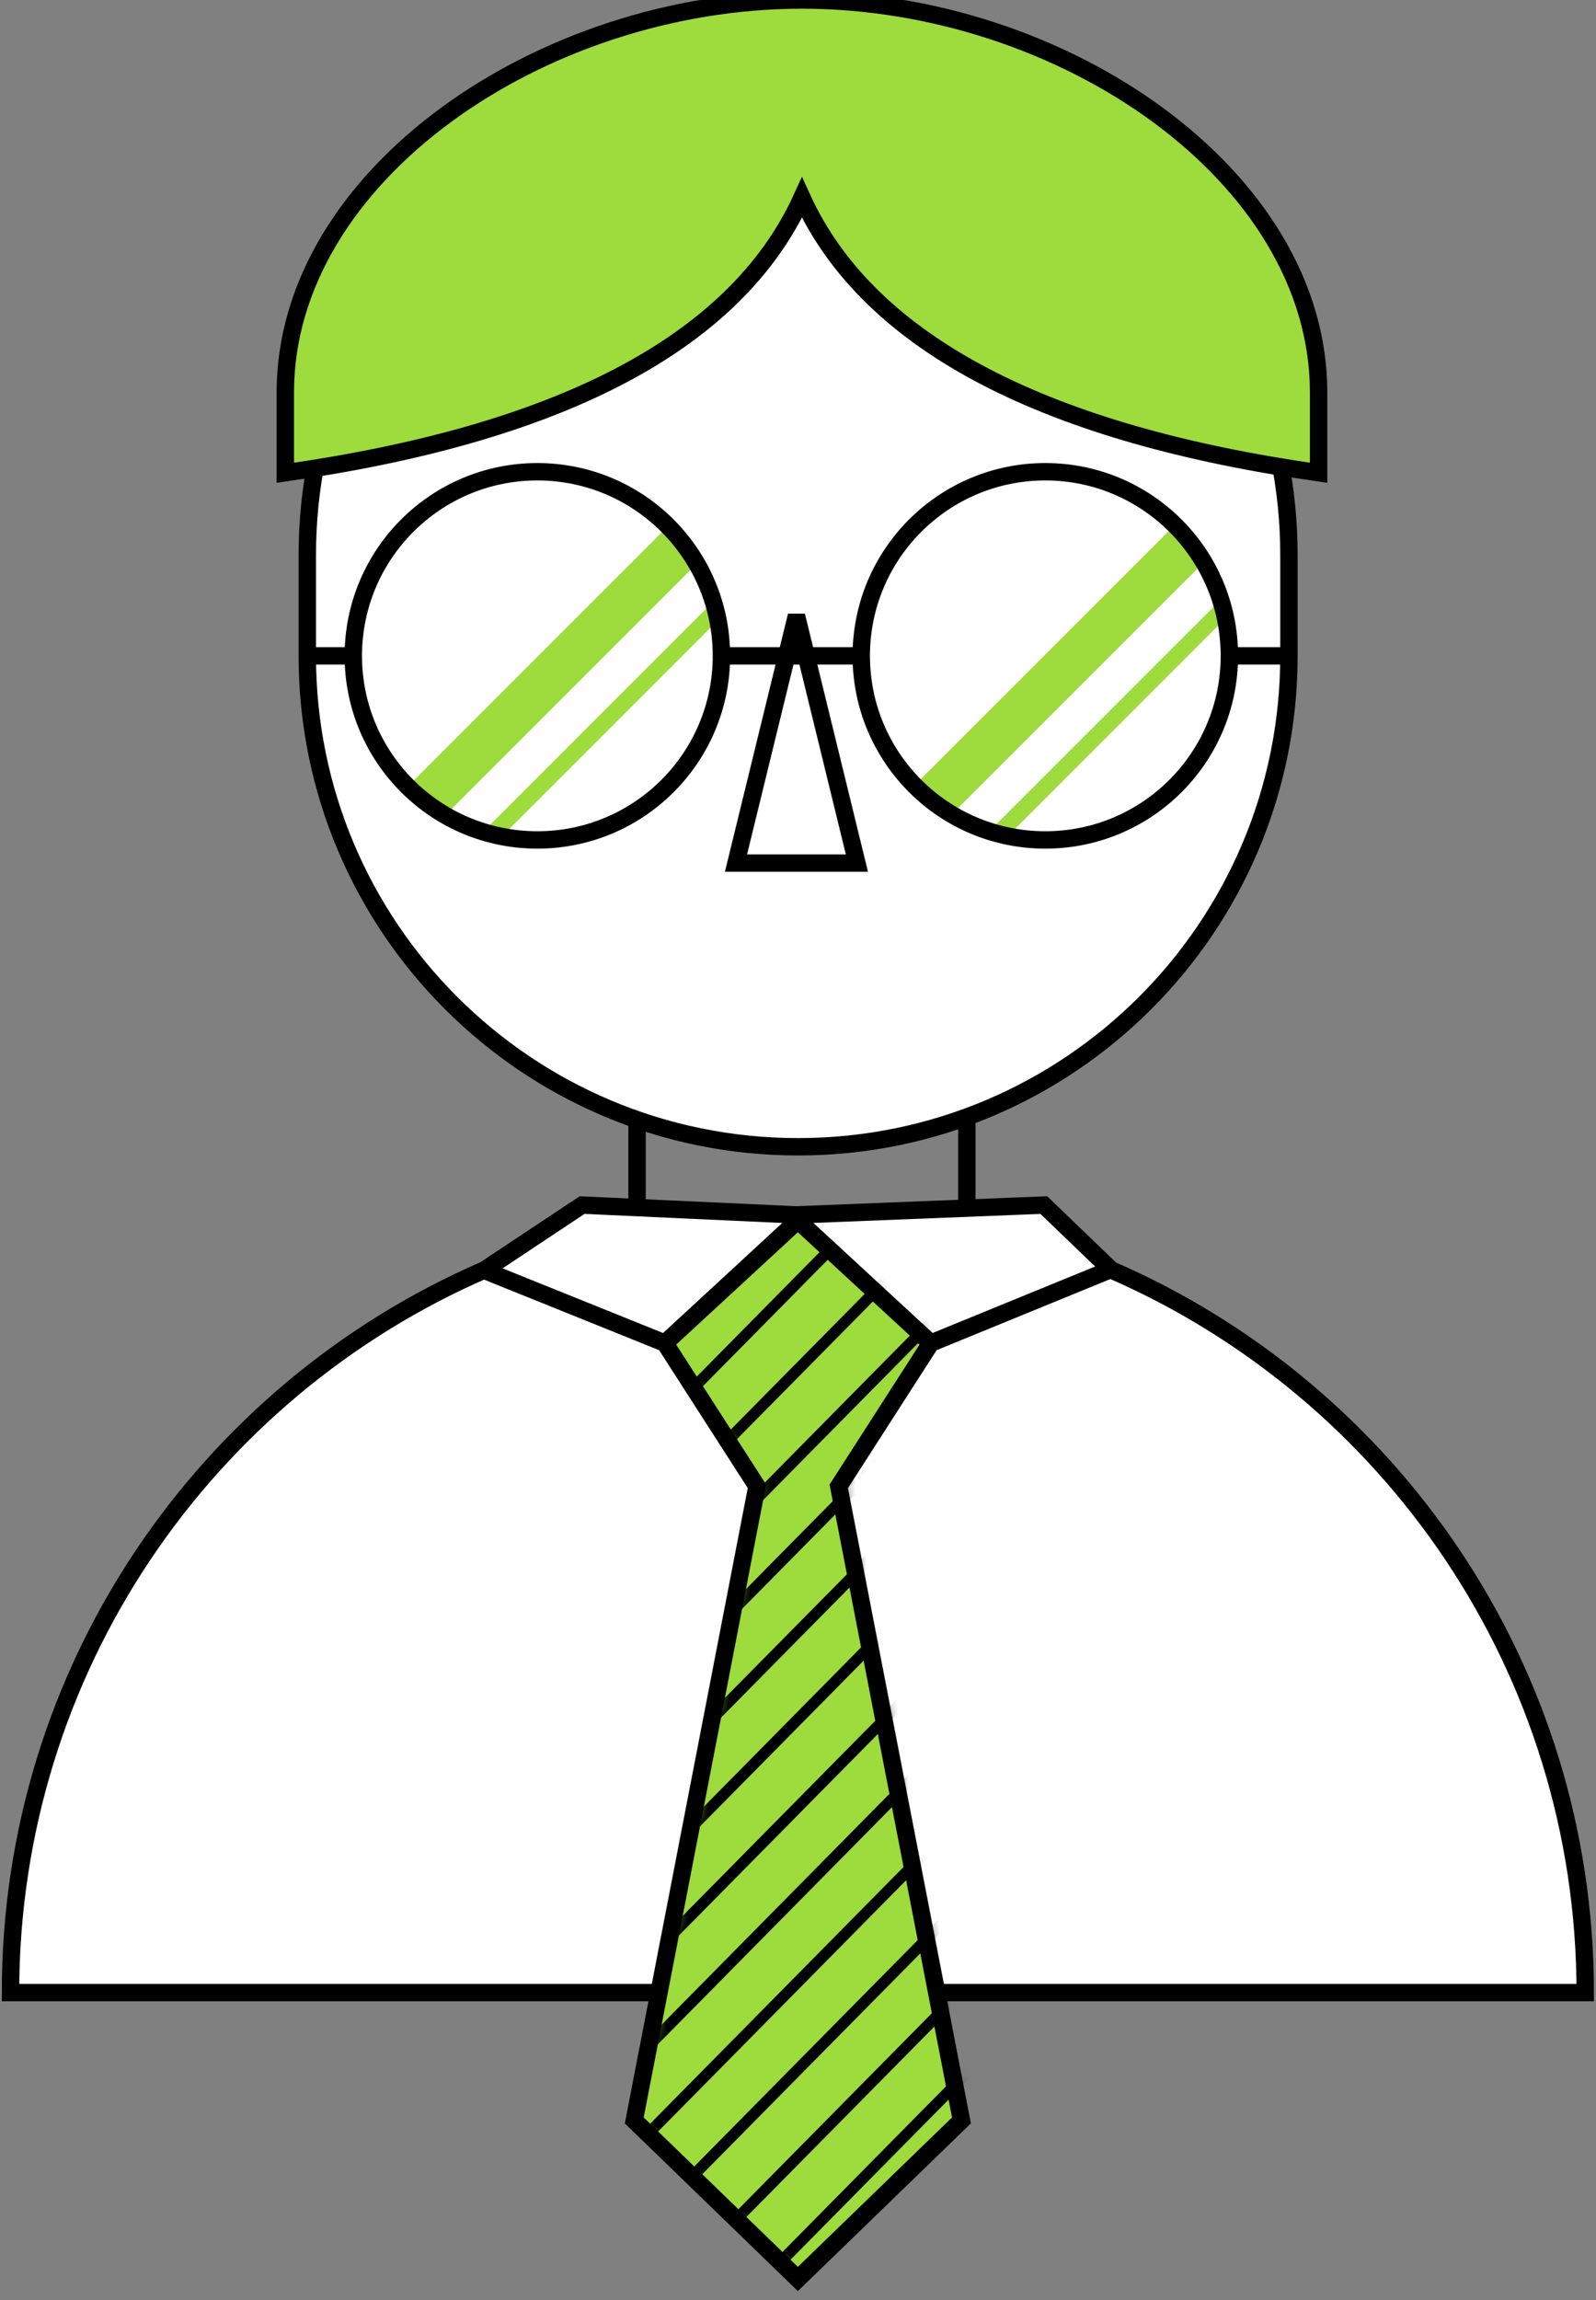 <svg width="152" height="219" viewBox="0 0 152 219" fill="none" xmlns="http://www.w3.org/2000/svg">
<rect x="0" y="0" width="152" height="219" fill="#808080" stroke="none"/>
<path d="M60.672 121.44V95.268H92.079V121.44H60.672Z" stroke="black" stroke-width="1.656"/>
<path d="M150.974 189.732H1C1 158.922 19.581 132.452 46.147 120.917L55.439 114.745L75.853 115.682L99.408 114.745L105.827 120.917C132.394 132.452 150.974 158.922 150.974 189.732Z" fill="white" stroke="black" stroke-width="1.656"/>
<path d="M63.326 127.892L75.987 116.206L88.647 127.892L79.882 141.526L91.568 201.905L75.987 217L60.405 201.905L72.091 141.526L63.326 127.892Z" fill="#9EDB3C"/>
<path d="M63.326 127.892L75.987 116.206L88.647 127.892M63.326 127.892L72.091 141.526L60.405 201.905L75.987 217L91.568 201.905L79.882 141.526L88.647 127.892M63.326 127.892L46.017 120.917M88.647 127.892L105.69 120.917" stroke="black" stroke-width="1.656"/>
<mask id="mask0" mask-type="alpha" maskUnits="userSpaceOnUse" x="60" y="116" width="32" height="101">
<path d="M63.593 127.892L76.254 116.206L88.914 127.892L80.149 141.526L91.835 201.905L76.254 217L60.672 201.905L72.358 141.526L63.593 127.892Z" fill="#C4C4C4"/>
</mask>
<g mask="url(#mask0)">
<path d="M201.482 345.476L551.125 -8.668L550.38 -9.422L200.737 344.722L201.482 345.476Z" fill="black"/>
<path d="M-86.251 345.476L263.392 -8.668L262.647 -9.422L-86.996 344.722L-86.251 345.476Z" fill="black"/>
<path d="M-78.03 345.476L271.613 -8.668L270.868 -9.422L-78.775 344.722L-78.03 345.476Z" fill="black"/>
<path d="M-69.809 345.476L279.834 -8.668L279.089 -9.422L-70.554 344.722L-69.809 345.476Z" fill="black"/>
<path d="M-61.588 345.476L288.055 -8.668L287.309 -9.422L-62.333 344.722L-61.588 345.476Z" fill="black"/>
<path d="M-53.367 345.476L296.276 -8.668L295.53 -9.422L-54.112 344.722L-53.367 345.476Z" fill="black"/>
<path d="M-45.146 345.476L304.497 -8.668L303.751 -9.422L-45.891 344.722L-45.146 345.476Z" fill="black"/>
<path d="M-36.925 345.476L312.718 -8.668L311.972 -9.422L-37.67 344.722L-36.925 345.476Z" fill="black"/>
<path d="M-28.704 345.476L320.939 -8.668L320.193 -9.422L-29.449 344.722L-28.704 345.476Z" fill="black"/>
<path d="M-20.483 345.476L329.159 -8.668L328.414 -9.422L-21.229 344.722L-20.483 345.476Z" fill="black"/>
<path d="M-4.041 345.476L345.601 -8.668L344.856 -9.422L-4.787 344.722L-4.041 345.476Z" fill="black"/>
<path d="M4.18 345.476L353.822 -8.668L353.077 -9.422L3.434 344.722L4.18 345.476Z" fill="black"/>
<path d="M12.401 345.476L362.043 -8.668L361.298 -9.422L11.655 344.722L12.401 345.476Z" fill="black"/>
<path d="M20.622 345.476L370.264 -8.668L369.519 -9.422L19.876 344.722L20.622 345.476Z" fill="black"/>
<path d="M28.843 345.476L378.485 -8.668L377.74 -9.422L28.097 344.722L28.843 345.476Z" fill="black"/>
<path d="M37.063 345.476L386.706 -8.668L385.961 -9.422L36.318 344.722L37.063 345.476Z" fill="black"/>
<path d="M45.285 345.476L394.927 -8.668L394.182 -9.422L44.539 344.722L45.285 345.476Z" fill="black"/>
<path d="M53.505 345.476L403.148 -8.668L402.403 -9.422L52.76 344.722L53.505 345.476Z" fill="black"/>
<path d="M61.726 345.476L411.369 -8.668L410.624 -9.422L60.981 344.722L61.726 345.476Z" fill="black"/>
<path d="M69.947 345.476L419.59 -8.668L418.845 -9.422L69.202 344.722L69.947 345.476Z" fill="black"/>
<path d="M86.389 345.476L436.032 -8.668L435.286 -9.422L85.644 344.722L86.389 345.476Z" fill="black"/>
<path d="M94.61 345.476L444.253 -8.668L443.507 -9.422L93.865 344.722L94.61 345.476Z" fill="black"/>
<path d="M102.831 345.476L452.474 -8.668L451.728 -9.422L102.086 344.722L102.831 345.476Z" fill="black"/>
<path d="M111.052 345.476L460.695 -8.668L459.949 -9.422L110.307 344.722L111.052 345.476Z" fill="black"/>
<path d="M127.494 345.476L477.137 -8.668L476.391 -9.422L126.749 344.722L127.494 345.476Z" fill="black"/>
<path d="M135.715 345.476L485.357 -8.668L484.612 -9.422L134.97 344.722L135.715 345.476Z" fill="black"/>
<path d="M143.936 345.476L493.578 -8.668L492.833 -9.422L143.191 344.722L143.936 345.476Z" fill="black"/>
<path d="M152.157 345.476L501.799 -8.668L501.054 -9.422L151.412 344.722L152.157 345.476Z" fill="black"/>
<path d="M160.378 345.476L510.02 -8.668L509.275 -9.422L159.633 344.722L160.378 345.476Z" fill="black"/>
<path d="M168.599 345.476L518.241 -8.668L517.496 -9.422L167.853 344.722L168.599 345.476Z" fill="black"/>
<path d="M176.82 345.476L526.462 -8.668L525.717 -9.422L176.074 344.722L176.82 345.476Z" fill="black"/>
<path d="M226.145 345.476L575.788 -8.668L575.043 -9.422L225.4 344.722L226.145 345.476Z" fill="black"/>
<path d="M242.587 345.476L592.23 -8.668L591.485 -9.422L241.842 344.722L242.587 345.476Z" fill="black"/>
<path d="M259.029 345.476L608.672 -8.668L607.926 -9.422L258.284 344.722L259.029 345.476Z" fill="black"/>
<path d="M275.471 345.476L625.114 -8.668L624.368 -9.422L274.726 344.722L275.471 345.476Z" fill="black"/>
<path d="M300.134 345.476L649.776 -8.668L649.031 -9.422L299.389 344.722L300.134 345.476Z" fill="black"/>
<path d="M316.576 345.476L666.218 -8.668L665.473 -9.422L315.83 344.722L316.576 345.476Z" fill="black"/>
<path d="M333.018 345.476L682.66 -8.668L681.915 -9.422L332.272 344.722L333.018 345.476Z" fill="black"/>
<path d="M349.459 345.476L699.102 -8.668L698.357 -9.422L348.714 344.722L349.459 345.476Z" fill="black"/>
<path d="M365.901 345.476L715.544 -8.668L714.799 -9.422L365.156 344.722L365.901 345.476Z" fill="black"/>
<path d="M374.122 345.476L723.765 -8.668L723.02 -9.422L373.377 344.722L374.122 345.476Z" fill="black"/>
<path d="M390.564 345.476L740.207 -8.668L739.462 -9.422L389.819 344.722L390.564 345.476Z" fill="black"/>
<path d="M407.006 345.476L756.649 -8.668L755.904 -9.422L406.261 344.722L407.006 345.476Z" fill="black"/>
<path d="M423.448 345.476L773.091 -8.668L772.345 -9.422L422.703 344.722L423.448 345.476Z" fill="black"/>
<path d="M439.89 345.476L789.533 -8.668L788.787 -9.422L439.145 344.722L439.89 345.476Z" fill="black"/>
<path d="M497.436 345.476L847.079 -8.668L846.334 -9.422L496.691 344.722L497.436 345.476Z" fill="black"/>
<path d="M513.878 345.476L863.521 -8.668L862.776 -9.422L513.133 344.722L513.878 345.476Z" fill="black"/>
<path d="M530.32 345.476L879.963 -8.668L879.218 -9.422L529.575 344.722L530.32 345.476Z" fill="black"/>
<path d="M-94.472 345.476L255.171 -8.668L254.426 -9.422L-95.217 344.722L-94.472 345.476Z" fill="black"/>
<path d="M-12.262 345.476L337.38 -8.668L336.635 -9.422L-13.007 344.722L-12.262 345.476Z" fill="black"/>
<path d="M78.168 345.476L427.811 -8.668L427.066 -9.422L77.423 344.722L78.168 345.476Z" fill="black"/>
<path d="M119.273 345.476L468.915 -8.668L468.17 -9.422L118.528 344.722L119.273 345.476Z" fill="black"/>
<path d="M185.041 345.476L534.683 -8.668L533.938 -9.422L184.295 344.722L185.041 345.476Z" fill="black"/>
<path d="M193.262 345.476L542.904 -8.668L542.159 -9.422L192.516 344.722L193.262 345.476Z" fill="black"/>
<path d="M209.703 345.476L559.346 -8.668L558.601 -9.422L208.958 344.722L209.703 345.476Z" fill="black"/>
<path d="M217.924 345.476L567.567 -8.668L566.822 -9.422L217.179 344.722L217.924 345.476Z" fill="black"/>
<path d="M234.366 345.476L584.009 -8.668L583.264 -9.422L233.621 344.722L234.366 345.476Z" fill="black"/>
<path d="M250.808 345.476L600.451 -8.668L599.705 -9.422L250.063 344.722L250.808 345.476Z" fill="black"/>
<path d="M267.25 345.476L616.893 -8.668L616.147 -9.422L266.505 344.722L267.25 345.476Z" fill="black"/>
<path d="M283.692 345.476L633.335 -8.668L632.589 -9.422L282.947 344.722L283.692 345.476Z" fill="black"/>
<path d="M291.913 345.476L641.555 -8.668L640.81 -9.422L291.168 344.722L291.913 345.476Z" fill="black"/>
<path d="M308.355 345.476L657.997 -8.668L657.252 -9.422L307.609 344.722L308.355 345.476Z" fill="black"/>
<path d="M324.797 345.476L674.439 -8.668L673.694 -9.422L324.051 344.722L324.797 345.476Z" fill="black"/>
<path d="M341.239 345.476L690.881 -8.668L690.136 -9.422L340.493 344.722L341.239 345.476Z" fill="black"/>
<path d="M357.68 345.476L707.323 -8.668L706.578 -9.422L356.935 344.722L357.68 345.476Z" fill="black"/>
<path d="M382.343 345.476L731.986 -8.668L731.241 -9.422L381.598 344.722L382.343 345.476Z" fill="black"/>
<path d="M398.785 345.476L748.428 -8.668L747.682 -9.422L398.04 344.722L398.785 345.476Z" fill="black"/>
<path d="M415.227 345.476L764.87 -8.668L764.124 -9.422L414.482 344.722L415.227 345.476Z" fill="black"/>
<path d="M431.669 345.476L781.312 -8.668L780.566 -9.422L430.924 344.722L431.669 345.476Z" fill="black"/>
<path d="M448.111 345.476L797.753 -8.668L797.008 -9.422L447.366 344.722L448.111 345.476Z" fill="black"/>
<path d="M456.332 345.476L805.974 -8.668L805.229 -9.422L455.587 344.722L456.332 345.476Z" fill="black"/>
<path d="M464.553 345.476L814.195 -8.668L813.45 -9.422L463.808 344.722L464.553 345.476Z" fill="black"/>
<path d="M472.774 345.476L822.416 -8.668L821.671 -9.422L472.028 344.722L472.774 345.476Z" fill="black"/>
<path d="M480.995 345.476L830.637 -8.668L829.892 -9.422L480.249 344.722L480.995 345.476Z" fill="black"/>
<path d="M489.216 345.476L838.858 -8.668L838.113 -9.422L488.47 344.722L489.216 345.476Z" fill="black"/>
<path d="M505.658 345.476L855.3 -8.668L854.555 -9.422L504.912 344.722L505.658 345.476Z" fill="black"/>
<path d="M522.099 345.476L871.742 -8.668L870.997 -9.422L521.354 344.722L522.099 345.476Z" fill="black"/>
<path d="M538.541 345.476L888.184 -8.668L887.439 -9.422L537.796 344.722L538.541 345.476Z" fill="black"/>
<path d="M546.762 345.476L896.405 -8.668L895.66 -9.422L546.017 344.722L546.762 345.476Z" fill="black"/>
<path d="M554.983 345.476L904.626 -8.668L903.88 -9.422L554.238 344.722L554.983 345.476Z" fill="black"/>
<path d="M563.204 345.476L912.847 -8.668L912.101 -9.422L562.459 344.722L563.204 345.476Z" fill="black"/>
<path d="M-464.443 345.476L-114.801 -8.668L-115.546 -9.422L-465.189 344.722L-464.443 345.476Z" fill="black"/>
<path d="M-752.177 345.476L-402.534 -8.668L-403.279 -9.422L-752.922 344.722L-752.177 345.476Z" fill="black"/>
<path d="M-743.956 345.476L-394.313 -8.668L-395.058 -9.422L-744.701 344.722L-743.956 345.476Z" fill="black"/>
<path d="M-735.735 345.476L-386.092 -8.668L-386.837 -9.422L-736.48 344.722L-735.735 345.476Z" fill="black"/>
<path d="M-727.514 345.476L-377.871 -8.668L-378.616 -9.422L-728.259 344.722L-727.514 345.476Z" fill="black"/>
<path d="M-719.293 345.476L-369.65 -8.668L-370.396 -9.422L-720.038 344.722L-719.293 345.476Z" fill="black"/>
<path d="M-711.072 345.476L-361.429 -8.668L-362.175 -9.422L-711.817 344.722L-711.072 345.476Z" fill="black"/>
<path d="M-702.851 345.476L-353.208 -8.668L-353.953 -9.422L-703.596 344.722L-702.851 345.476Z" fill="black"/>
<path d="M-694.63 345.476L-344.987 -8.668L-345.733 -9.422L-695.375 344.722L-694.63 345.476Z" fill="black"/>
<path d="M-686.409 345.476L-336.766 -8.668L-337.512 -9.422L-687.154 344.722L-686.409 345.476Z" fill="black"/>
<path d="M-669.967 345.476L-320.324 -8.668L-321.07 -9.422L-670.712 344.722L-669.967 345.476Z" fill="black"/>
<path d="M-661.746 345.476L-312.104 -8.668L-312.849 -9.422L-662.492 344.722L-661.746 345.476Z" fill="black"/>
<path d="M-653.525 345.476L-303.883 -8.668L-304.628 -9.422L-654.271 344.722L-653.525 345.476Z" fill="black"/>
<path d="M-645.304 345.476L-295.662 -8.668L-296.407 -9.422L-646.05 344.722L-645.304 345.476Z" fill="black"/>
<path d="M-637.083 345.476L-287.441 -8.668L-288.186 -9.422L-637.829 344.722L-637.083 345.476Z" fill="black"/>
<path d="M-628.863 345.476L-279.22 -8.668L-279.965 -9.422L-629.608 344.722L-628.863 345.476Z" fill="black"/>
<path d="M-620.641 345.476L-270.999 -8.668L-271.744 -9.422L-621.387 344.722L-620.641 345.476Z" fill="black"/>
<path d="M-612.421 345.476L-262.778 -8.668L-263.523 -9.422L-613.166 344.722L-612.421 345.476Z" fill="black"/>
<path d="M-604.2 345.476L-254.557 -8.668L-255.302 -9.422L-604.945 344.722L-604.2 345.476Z" fill="black"/>
<path d="M-595.979 345.476L-246.336 -8.668L-247.081 -9.422L-596.724 344.722L-595.979 345.476Z" fill="black"/>
<path d="M-579.537 345.476L-229.894 -8.668L-230.639 -9.422L-580.282 344.722L-579.537 345.476Z" fill="black"/>
<path d="M-571.316 345.476L-221.673 -8.668L-222.418 -9.422L-572.061 344.722L-571.316 345.476Z" fill="black"/>
<path d="M-563.095 345.476L-213.452 -8.668L-214.198 -9.422L-563.84 344.722L-563.095 345.476Z" fill="black"/>
<path d="M-554.874 345.476L-205.231 -8.668L-205.976 -9.422L-555.619 344.722L-554.874 345.476Z" fill="black"/>
<path d="M-538.432 345.476L-188.789 -8.668L-189.535 -9.422L-539.177 344.722L-538.432 345.476Z" fill="black"/>
<path d="M-530.211 345.476L-180.568 -8.668L-181.314 -9.422L-530.956 344.722L-530.211 345.476Z" fill="black"/>
<path d="M-521.99 345.476L-172.348 -8.668L-173.093 -9.422L-522.735 344.722L-521.99 345.476Z" fill="black"/>
<path d="M-513.769 345.476L-164.126 -8.668L-164.872 -9.422L-514.514 344.722L-513.769 345.476Z" fill="black"/>
<path d="M-505.548 345.476L-155.906 -8.668L-156.651 -9.422L-506.293 344.722L-505.548 345.476Z" fill="black"/>
<path d="M-497.327 345.476L-147.685 -8.668L-148.43 -9.422L-498.073 344.722L-497.327 345.476Z" fill="black"/>
<path d="M-489.106 345.476L-139.464 -8.668L-140.209 -9.422L-489.852 344.722L-489.106 345.476Z" fill="black"/>
<path d="M-439.781 345.476L-90.138 -8.668L-90.883 -9.422L-440.526 344.722L-439.781 345.476Z" fill="black"/>
<path d="M-423.339 345.476L-73.696 -8.668L-74.441 -9.422L-424.084 344.722L-423.339 345.476Z" fill="black"/>
<path d="M-406.897 345.476L-57.254 -8.668L-57.999 -9.422L-407.642 344.722L-406.897 345.476Z" fill="black"/>
<path d="M-390.455 345.476L-40.812 -8.668L-41.558 -9.422L-391.2 344.722L-390.455 345.476Z" fill="black"/>
<path d="M-365.792 345.476L-16.149 -8.668L-16.895 -9.422L-366.537 344.722L-365.792 345.476Z" fill="black"/>
<path d="M-349.35 345.476L0.292 -8.668L-0.453 -9.422L-350.096 344.722L-349.35 345.476Z" fill="black"/>
<path d="M-332.908 345.476L16.734 -8.668L15.989 -9.422L-333.654 344.722L-332.908 345.476Z" fill="black"/>
<path d="M-316.467 345.476L33.176 -8.668L32.431 -9.422L-317.212 344.722L-316.467 345.476Z" fill="black"/>
<path d="M-300.025 345.476L49.618 -8.668L48.873 -9.422L-300.77 344.722L-300.025 345.476Z" fill="black"/>
<path d="M-291.804 345.476L57.839 -8.668L57.094 -9.422L-292.549 344.722L-291.804 345.476Z" fill="black"/>
<path d="M-275.362 345.476L74.281 -8.668L73.536 -9.422L-276.107 344.722L-275.362 345.476Z" fill="black"/>
<path d="M-258.92 345.476L90.723 -8.668L89.978 -9.422L-259.665 344.722L-258.92 345.476Z" fill="black"/>
<path d="M-242.478 345.476L107.165 -8.668L106.419 -9.422L-243.223 344.722L-242.478 345.476Z" fill="black"/>
<path d="M-226.036 345.476L123.607 -8.668L122.861 -9.422L-226.781 344.722L-226.036 345.476Z" fill="black"/>
<path d="M-168.489 345.476L181.153 -8.668L180.408 -9.422L-169.235 344.722L-168.489 345.476Z" fill="black"/>
<path d="M-152.047 345.476L197.595 -8.668L196.85 -9.422L-152.793 344.722L-152.047 345.476Z" fill="black"/>
<path d="M-135.606 345.476L214.037 -8.668L213.292 -9.422L-136.351 344.722L-135.606 345.476Z" fill="black"/>
<path d="M-760.398 345.476L-410.755 -8.668L-411.5 -9.422L-761.143 344.722L-760.398 345.476Z" fill="black"/>
<path d="M-678.188 345.476L-328.546 -8.668L-329.291 -9.422L-678.933 344.722L-678.188 345.476Z" fill="black"/>
<path d="M-587.758 345.476L-238.115 -8.668L-238.86 -9.422L-588.503 344.722L-587.758 345.476Z" fill="black"/>
<path d="M-546.653 345.476L-197.01 -8.668L-197.756 -9.422L-547.398 344.722L-546.653 345.476Z" fill="black"/>
<path d="M-480.885 345.476L-131.243 -8.668L-131.988 -9.422L-481.631 344.722L-480.885 345.476Z" fill="black"/>
<path d="M-472.664 345.476L-123.022 -8.668L-123.767 -9.422L-473.41 344.722L-472.664 345.476Z" fill="black"/>
<path d="M-456.223 345.476L-106.58 -8.668L-107.325 -9.422L-456.968 344.722L-456.223 345.476Z" fill="black"/>
<path d="M-448.002 345.476L-98.359 -8.668L-99.104 -9.422L-448.747 344.722L-448.002 345.476Z" fill="black"/>
<path d="M-431.56 345.476L-81.917 -8.668L-82.662 -9.422L-432.305 344.722L-431.56 345.476Z" fill="black"/>
<path d="M-415.118 345.476L-65.475 -8.668L-66.221 -9.422L-415.863 344.722L-415.118 345.476Z" fill="black"/>
<path d="M-398.676 345.476L-49.033 -8.668L-49.779 -9.422L-399.421 344.722L-398.676 345.476Z" fill="black"/>
<path d="M-382.234 345.476L-32.591 -8.668L-33.337 -9.422L-382.979 344.722L-382.234 345.476Z" fill="black"/>
<path d="M-374.013 345.476L-24.37 -8.668L-25.116 -9.422L-374.758 344.722L-374.013 345.476Z" fill="black"/>
<path d="M-357.571 345.476L-7.929 -8.668L-8.674 -9.422L-358.317 344.722L-357.571 345.476Z" fill="black"/>
<path d="M-341.129 345.476L8.513 -8.668L7.768 -9.422L-341.875 344.722L-341.129 345.476Z" fill="black"/>
<path d="M-324.688 345.476L24.955 -8.668L24.21 -9.422L-325.433 344.722L-324.688 345.476Z" fill="black"/>
<path d="M-308.246 345.476L41.397 -8.668L40.652 -9.422L-308.991 344.722L-308.246 345.476Z" fill="black"/>
<path d="M-283.583 345.476L66.06 -8.668L65.315 -9.422L-284.328 344.722L-283.583 345.476Z" fill="black"/>
<path d="M-267.141 345.476L82.502 -8.668L81.757 -9.422L-267.886 344.722L-267.141 345.476Z" fill="black"/>
<path d="M-250.699 345.476L98.944 -8.668L98.198 -9.422L-251.444 344.722L-250.699 345.476Z" fill="black"/>
<path d="M-234.257 345.476L115.386 -8.668L114.64 -9.422L-235.002 344.722L-234.257 345.476Z" fill="black"/>
<path d="M-217.815 345.476L131.828 -8.668L131.082 -9.422L-218.56 344.722L-217.815 345.476Z" fill="black"/>
<path d="M-209.594 345.476L140.048 -8.668L139.303 -9.422L-210.339 344.722L-209.594 345.476Z" fill="black"/>
<path d="M-201.373 345.476L148.269 -8.668L147.524 -9.422L-202.118 344.722L-201.373 345.476Z" fill="black"/>
<path d="M-193.152 345.476L156.49 -8.668L155.745 -9.422L-193.898 344.722L-193.152 345.476Z" fill="black"/>
<path d="M-184.931 345.476L164.711 -8.668L163.966 -9.422L-185.677 344.722L-184.931 345.476Z" fill="black"/>
<path d="M-176.71 345.476L172.932 -8.668L172.187 -9.422L-177.456 344.722L-176.71 345.476Z" fill="black"/>
<path d="M-160.268 345.476L189.374 -8.668L188.629 -9.422L-161.014 344.722L-160.268 345.476Z" fill="black"/>
<path d="M-143.827 345.476L205.816 -8.668L205.071 -9.422L-144.572 344.722L-143.827 345.476Z" fill="black"/>
<path d="M-127.385 345.476L222.258 -8.668L221.513 -9.422L-128.13 344.722L-127.385 345.476Z" fill="black"/>
<path d="M-119.164 345.476L230.479 -8.668L229.734 -9.422L-119.909 344.722L-119.164 345.476Z" fill="black"/>
<path d="M-110.943 345.476L238.7 -8.668L237.955 -9.422L-111.688 344.722L-110.943 345.476Z" fill="black"/>
<path d="M-102.722 345.476L246.921 -8.668L246.175 -9.422L-103.467 344.722L-102.722 345.476Z" fill="black"/>
</g>
<path d="M76.011 109.195C101.827 109.195 122.756 88.266 122.756 62.45V52.868C122.756 27.052 101.827 6.123 76.011 6.123C50.194 6.123 29.266 27.052 29.266 52.868V62.45C29.266 88.266 50.194 109.195 76.011 109.195Z" fill="white" stroke="black" stroke-width="1.656"/>
<path d="M125.581 37.359C125.581 16.726 101.168 0 76.377 0C51.587 0 27.173 16.726 27.173 37.359V45.017C52.512 41.416 69.898 33.049 76.377 18.826C82.856 33.049 100.242 41.416 125.581 45.017V37.359Z" fill="#9EDB3C" stroke="black" stroke-width="1.656"/>
<path d="M86.845 75.033L111.626 50.251C112.712 51.281 113.667 52.449 114.461 53.726L90.32 77.867C89.042 77.073 87.875 76.119 86.845 75.033Z" fill="#9EDB3C"/>
<path d="M93.828 79.541L116.135 57.234C116.329 57.796 116.496 58.371 116.633 58.956L95.55 80.039C94.964 79.902 94.39 79.735 93.828 79.541Z" fill="#9EDB3C"/>
<path d="M38.688 75.033L63.47 50.251C64.556 51.281 65.51 52.449 66.305 53.726L42.163 77.867C40.886 77.073 39.718 76.119 38.688 75.033Z" fill="#9EDB3C"/>
<path d="M45.672 79.541L67.978 57.234C68.173 57.796 68.34 58.371 68.477 58.956L47.394 80.039C46.808 79.902 46.233 79.735 45.672 79.541Z" fill="#9EDB3C"/>
<path d="M68.707 62.449C68.707 72.13 60.859 79.978 51.177 79.978C41.496 79.978 33.648 72.13 33.648 62.449M68.707 62.449C68.707 52.768 60.859 44.919 51.177 44.919C41.496 44.919 33.648 52.768 33.648 62.449M68.707 62.449H82.024M33.648 62.449H29.266M117.083 62.449C117.083 72.13 109.235 79.978 99.554 79.978C89.873 79.978 82.024 72.13 82.024 62.449M117.083 62.449C117.083 52.768 109.235 44.919 99.554 44.919C89.873 44.919 82.024 52.768 82.024 62.449M117.083 62.449H122.44" stroke="black" stroke-width="1.656"/>
<path d="M70.095 82.181L75.853 58.626L81.611 82.181H70.095Z" stroke="black" stroke-width="1.656"/>
</svg>
